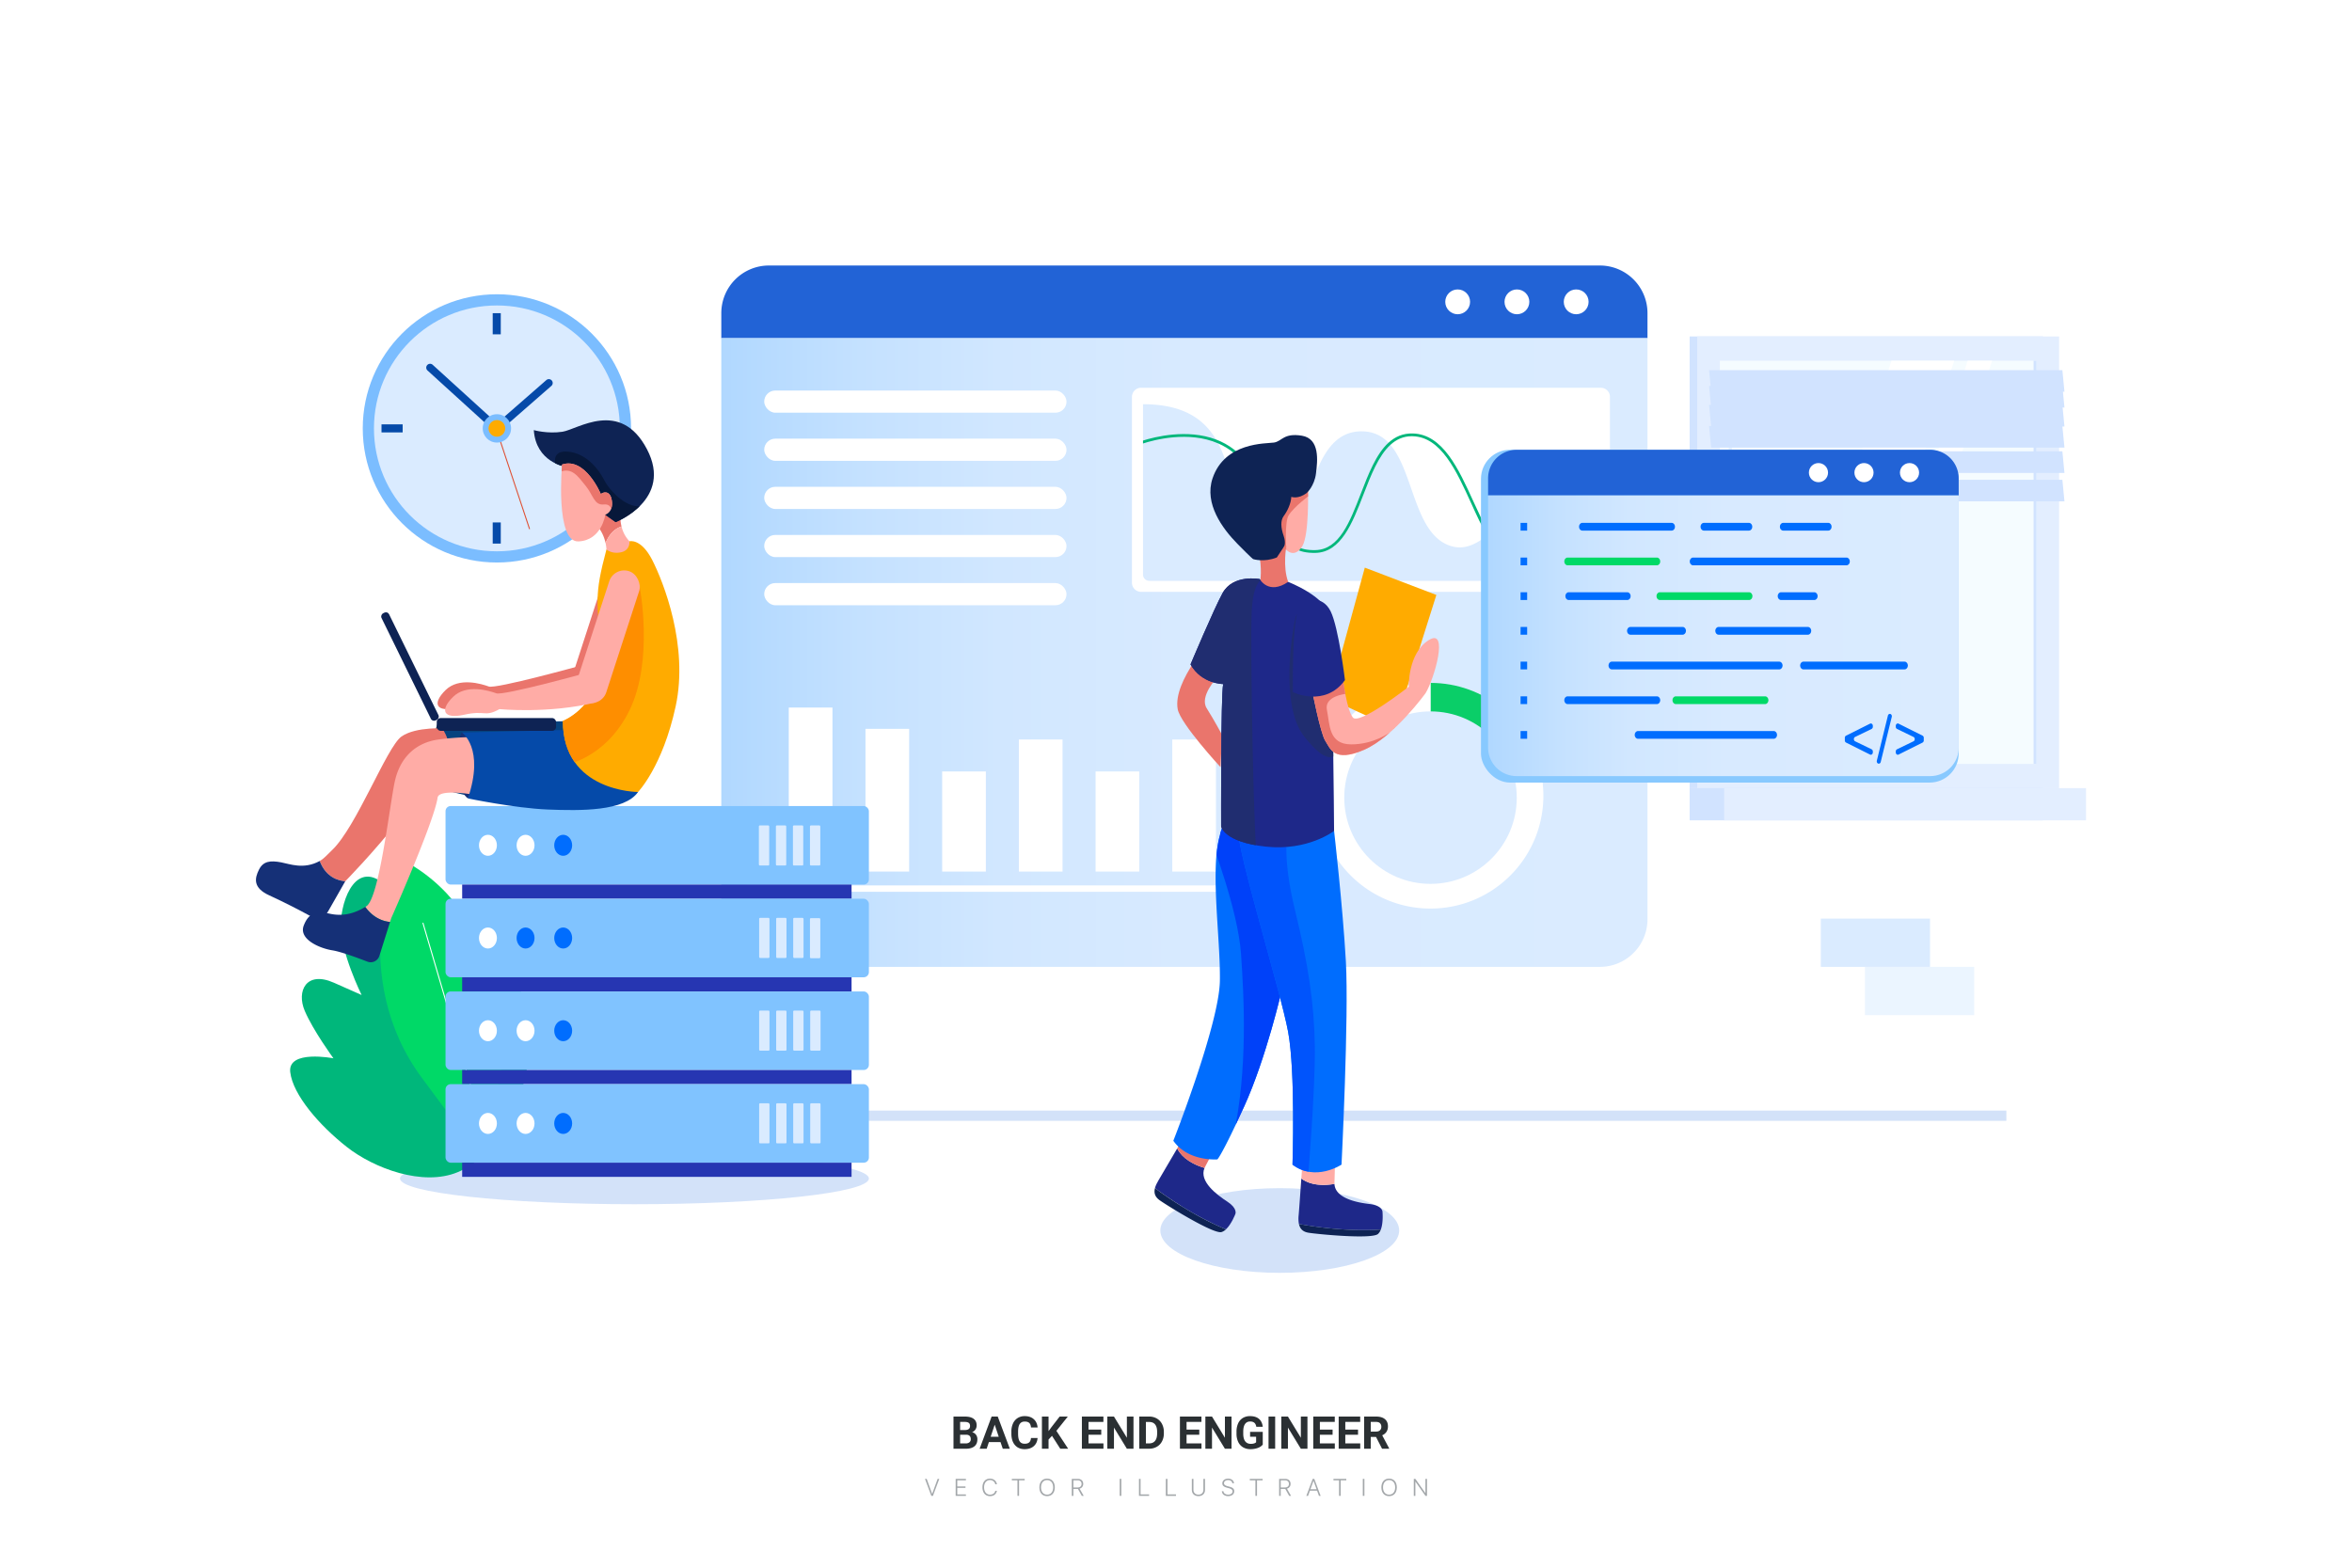 <svg xmlns="http://www.w3.org/2000/svg" xmlns:xlink="http://www.w3.org/1999/xlink" viewBox="0 0 4680 3120"><defs><style>.cls-1{fill:#0e2354;}.cls-2{fill:#ffab00;}.cls-3{fill:#ffaca6;}.cls-4{fill:#006dfe;}.cls-5{fill:#1e2889;}.cls-6{fill:#fff;}.cls-7{fill:#2b3033;}.cls-8{fill:#a3a7aa;}.cls-9{fill:#d3e2f9;}.cls-10{fill:#2263d6;}.cls-11{fill:url(#linear-gradient);}.cls-12{fill:#daebff;}.cls-13{fill:#00b77b;}.cls-14{fill:#0ace68;}.cls-15{fill:#00d967;}.cls-16,.cls-26{fill:none;stroke-linecap:round;stroke-linejoin:round;stroke-width:2px;}.cls-16{stroke:#fff;}.cls-17{fill:#d1e3ff;}.cls-18{fill:#e3eeff;}.cls-19{fill:#f5fcff;}.cls-20{fill:#e2eeff;}.cls-21{fill:#80c3ff;}.cls-22{fill:#2636b2;}.cls-23{fill:#ebf5ff;}.cls-24{fill:#7bbdff;}.cls-25{fill:#054aa9;}.cls-26{stroke:#de4d30;}.cls-27{fill:#ea756c;}.cls-28{clip-path:url(#clip-path);}.cls-29{fill:#07183a;}.cls-30{fill:#062f51;}.cls-31{fill:#153077;}.cls-32{fill:#06437f;}.cls-33{clip-path:url(#clip-path-2);}.cls-34{fill:#fe8e00;}.cls-35{clip-path:url(#clip-path-3);}.cls-36{clip-path:url(#clip-path-4);}.cls-37{clip-path:url(#clip-path-5);}.cls-38{fill:#0041f9;}.cls-39{clip-path:url(#clip-path-6);}.cls-40{fill:#0054fc;}.cls-41{clip-path:url(#clip-path-7);}.cls-42{fill:#202d70;}.cls-43{clip-path:url(#clip-path-8);}.cls-44{fill:#88c9ff;}.cls-45{fill:url(#linear-gradient-2);}</style><linearGradient id="linear-gradient" x1="1435.23" y1="1298.65" x2="3278.16" y2="1298.65" gradientUnits="userSpaceOnUse"><stop offset="0" stop-color="#b0d8ff"/><stop offset="0.02" stop-color="#b3d9ff"/><stop offset="0.15" stop-color="#c4e1ff"/><stop offset="0.3" stop-color="#d1e7ff"/><stop offset="0.51" stop-color="#d8eaff"/><stop offset="1" stop-color="#daebff"/></linearGradient><clipPath id="clip-path"><path class="cls-1" d="M1124.39,928.77s-58-9-62.23-72.76c0,0,27.1,7.78,57,3.26s115.25-66.07,168.11,34.63S1225,1039.09,1225,1039.09l-33.45-23.75Z"/></clipPath><clipPath id="clip-path-2"><path class="cls-2" d="M1246.83,1082.83l5.66-5.57s22.94-6.47,45.27,37.18,72.77,170.87,46.67,291.31-74.91,170.49-74.91,170.49-149.54,0-149.54-141.39c0,0,81.24-31.11,75.06-135.49s-13.63-111.16,11.68-205.95Z"/></clipPath><clipPath id="clip-path-3"><path class="cls-3" d="M1118.37,924.51s-14,155.06,32.61,153,53.45-53.19,53.45-53.19,16.56-4.77,13-28.1-20.07-15.56-21.82-12.8C1195.65,983.47,1164.78,909,1118.37,924.51Z"/></clipPath><clipPath id="clip-path-4"><path class="cls-3" d="M2602.68,976.71s2.47,86.45-11.12,109.91-34,15.44-42.6-10.5V991.53Z"/></clipPath><clipPath id="clip-path-5"><path class="cls-4" d="M2550.81,1786.19V1969s-30.87,135.84-75.33,233.39-53.1,105-53.1,105-58,4.94-87.68-37.05c0,0,91.39-232.16,92.62-318.6s-19.76-219.81,0-289a77.19,77.19,0,0,1,8.65-23.87l88.91,9.05Z"/></clipPath><clipPath id="clip-path-6"><path class="cls-4" d="M2638.08,1647.88l16.46,5.75s17.29,149.85,23.47,259.76-8.65,404.43-8.65,404.43-51.86,34.59-97.55,0c0,0,6.17-183.39-8.65-264.07s-102.91-364.74-98.79-400.12Z"/></clipPath><clipPath id="clip-path-7"><path class="cls-5" d="M2563.16,1158.05s74,28.34,81.38,66.62,10,429,10,429-51.86,40.36-135.84,31.3-88.91-40.34-88.91-40.34-.82-262.62,4.12-283.2c0,0-42.81,0-65-39.11,0,0,46.82-111.35,63.8-142,21.2-38.29,73.92-27.84,73.92-27.84S2524,1184.79,2563.16,1158.05Z"/></clipPath><clipPath id="clip-path-8"><path class="cls-3" d="M2673.05,1356.48s6.57,54.9,18.75,71.36,111.3-61.13,111.3-61.13-1.94-66.25,39.46-92.55,11.2,77.45-5.85,105.21c0,0-62.83,87.19-122.75,113s-67.07-2.92-76.89-18-26.86-103.27-26.86-103.27Z"/></clipPath><linearGradient id="linear-gradient-2" x1="2960.95" y1="1265.34" x2="3897.36" y2="1265.34" xlink:href="#linear-gradient"/></defs><title>09</title><g id="Layer_2" data-name="Layer 2"><g id="Layer_1-2" data-name="Layer 1"><rect class="cls-6" width="4680" height="3120"/><path class="cls-7" d="M1897.25,2883.23v-64h22.41q11.65,0,17.67,4.46t6,13.07a14.43,14.43,0,0,1-2.42,8.28,14,14,0,0,1-6.72,5.26,13.51,13.51,0,0,1,7.76,5,14.68,14.68,0,0,1,2.83,9.14q0,9.23-5.89,14t-16.78,4.83Zm13.19-37.18h9.75c6.65-.11,10-2.77,10-8,0-2.9-.85-5-2.53-6.26s-4.34-1.92-8-1.92h-9.22Zm0,9.32v17.27h11.29a10.89,10.89,0,0,0,7.27-2.22,7.62,7.62,0,0,0,2.62-6.13q0-8.79-9.1-8.92Z"/><path class="cls-7" d="M1990.81,2870.05H1967.7l-4.4,13.18h-14l23.82-64h12.22l24,64h-14Zm-19.55-10.68h16l-8-23.95Z"/><path class="cls-7" d="M2064.55,2861.92q-.75,10.32-7.62,16.26t-18.13,5.93q-12.3,0-19.36-8.28t-7-22.75v-3.91a38.34,38.34,0,0,1,3.25-16.26,24.42,24.42,0,0,1,9.29-10.78,26,26,0,0,1,14-3.76q11.08,0,17.85,5.93t7.82,16.66h-13.18q-.49-6.21-3.45-9t-9-2.79q-6.59,0-9.86,4.72t-3.36,14.66v4.83q0,10.38,3.14,15.16t9.91,4.79q6.1,0,9.12-2.79t3.45-8.63Z"/><path class="cls-7" d="M2093.25,2857.57l-6.86,7.38v18.28h-13.18v-64h13.18v29l5.8-7.95,16.31-21.05h16.21L2102,2847.68l23.38,35.55h-15.69Z"/><path class="cls-7" d="M2191.25,2855.41h-25.32v17.23h29.71v10.59h-42.89v-64h42.8v10.67h-29.62v15.25h25.32Z"/><path class="cls-7" d="M2255.41,2883.23h-13.19l-25.66-42.1v42.1h-13.18v-64h13.18l25.71,42.18v-42.18h13.14Z"/><path class="cls-7" d="M2266.92,2883.23v-64h19.69a29.84,29.84,0,0,1,15.09,3.8,26.5,26.5,0,0,1,10.4,10.81,33.33,33.33,0,0,1,3.73,15.93v2.94a33.41,33.41,0,0,1-3.67,15.87,26.25,26.25,0,0,1-10.35,10.76,30.12,30.12,0,0,1-15.07,3.87Zm13.18-53.31v42.72h6.37q7.74,0,11.83-5t4.17-14.46v-3.39q0-9.75-4-14.78t-11.82-5Z"/><path class="cls-7" d="M2386.32,2855.41H2361v17.23h29.7v10.59h-42.89v-64h42.81v10.67H2361v15.25h25.31Z"/><path class="cls-7" d="M2450.48,2883.23H2437.3l-25.67-42.1v42.1h-13.18v-64h13.18l25.71,42.18v-42.18h13.14Z"/><path class="cls-7" d="M2512.62,2875.14a22.88,22.88,0,0,1-10.07,6.62,42,42,0,0,1-14.41,2.35,28.54,28.54,0,0,1-14.57-3.63,24.16,24.16,0,0,1-9.67-10.52,37.06,37.06,0,0,1-3.49-16.22v-4.35a39.44,39.44,0,0,1,3.23-16.59,23.9,23.9,0,0,1,9.32-10.72,26.86,26.86,0,0,1,14.26-3.71q11.37,0,17.8,5.42t7.6,15.8h-12.83q-.89-5.49-3.89-8t-8.29-2.55q-6.72,0-10.24,5.06t-3.56,15v4.09q0,10.07,3.83,15.21t11.2,5.14q7.42,0,10.59-3.17v-11h-12v-9.71h25.18Z"/><path class="cls-7" d="M2537.31,2883.23h-13.18v-64h13.18Z"/><path class="cls-7" d="M2601.56,2883.23h-13.18l-25.67-42.1v42.1h-13.18v-64h13.18l25.71,42.18v-42.18h13.14Z"/><path class="cls-7" d="M2651.57,2855.41h-25.31v17.23H2656v10.59h-42.89v-64h42.8v10.67h-29.62v15.25h25.31Z"/><path class="cls-7" d="M2702.2,2855.41h-25.32v17.23h29.71v10.59H2663.7v-64h42.8v10.67h-29.62v15.25h25.32Z"/><path class="cls-7" d="M2738,2859.81h-10.5v23.42h-13.18v-64h23.77q11.34,0,17.49,5.05t6.15,14.28a19.66,19.66,0,0,1-2.83,10.92,19.3,19.3,0,0,1-8.59,7l13.84,26.15v.61H2750Zm-10.5-10.68h10.63c3.32,0,5.88-.84,7.7-2.53a9,9,0,0,0,2.72-7,9.68,9.68,0,0,0-2.57-7.12q-2.56-2.59-7.89-2.6h-10.59Z"/><path class="cls-8" d="M1853.19,2977.06l-12.66-33.82h3.4l10.78,29.83h.14l10.81-29.83H1869l-12.66,33.82Z"/><path class="cls-8" d="M1922,2977.06h-20.42v-33.82H1922v2.91h-17.23v12.16h16.36v2.86h-16.36v13H1922Z"/><path class="cls-8" d="M1954.85,2960.07c0-10.6,5.88-17.37,15.07-17.37,7.15,0,12.8,4.66,13.71,11.27h-3.21a10.4,10.4,0,0,0-10.5-8.29c-7.17,0-11.79,5.6-11.79,14.39s4.62,14.55,11.81,14.55c5.39,0,9.47-2.88,10.48-7.57h3.21c-1.19,6.59-6.37,10.55-13.71,10.55C1960.71,2977.6,1954.85,2970.78,1954.85,2960.07Z"/><path class="cls-8" d="M2024.52,2977.06v-30.91h-11.15v-2.91h25.55v2.91h-11.18v30.91Z"/><path class="cls-8" d="M2098.86,2960.16c0,10.71-5.93,17.44-15.37,17.44s-15.35-6.73-15.35-17.44,5.93-17.46,15.35-17.46S2098.86,2949.45,2098.86,2960.16Zm-27.44,0c0,8.86,4.66,14.46,12.07,14.46s12.09-5.6,12.09-14.46-4.69-14.48-12.09-14.48S2071.42,2951.28,2071.42,2960.16Z"/><path class="cls-8" d="M2135.82,2977.06h-3.19v-33.82h11.93c6.61,0,10.83,3.87,10.83,9.89a9.37,9.37,0,0,1-7.24,9.56l8.2,14.37h-3.75l-7.78-13.85h-9Zm0-16.69h8.48c4.93,0,7.78-2.62,7.78-7.15s-3-7.12-7.89-7.12h-8.37Z"/><path class="cls-8" d="M2228,2977.06v-33.82h3.19v33.82Z"/><path class="cls-8" d="M2286.46,2977.06h-20.13v-33.82h3.19v30.91h16.94Z"/><path class="cls-8" d="M2339.92,2977.06h-20.13v-33.82H2323v30.91h17Z"/><path class="cls-8" d="M2374.72,2965.06c0,5.67,3.7,9.56,9.89,9.56s9.89-3.89,9.89-9.56v-21.82h3.21v22c0,7.29-5,12.35-13.1,12.35s-13.08-5.06-13.08-12.35v-22h3.19Z"/><path class="cls-8" d="M2434.38,2967.87c.36,4.06,4.18,6.82,9.47,6.82,5.07,0,8.7-2.76,8.7-6.56,0-3.16-2.18-5-7.2-6.31l-4.19-1.07c-6.26-1.6-9-4.25-9-8.7,0-5.46,4.92-9.35,11.58-9.35s11.41,3.89,11.6,9.26h-3.21c-.3-3.82-3.68-6.35-8.48-6.35s-8.16,2.6-8.16,6.32c0,2.91,2.11,4.62,7.08,5.89l3.65.93c6.8,1.72,9.66,4.32,9.66,9,0,5.93-4.78,9.82-12.26,9.82-7.08,0-12-3.92-12.4-9.73Z"/><path class="cls-8" d="M2498,2977.06v-30.91h-11.16v-2.91h25.55v2.91H2501.2v30.91Z"/><path class="cls-8" d="M2548.4,2977.06h-3.19v-33.82h11.93c6.61,0,10.83,3.87,10.83,9.89a9.37,9.37,0,0,1-7.24,9.56l8.2,14.37h-3.75l-7.78-13.85h-9Zm0-16.69h8.48c4.93,0,7.79-2.62,7.79-7.15s-3-7.12-7.9-7.12h-8.37Z"/><path class="cls-8" d="M2620.7,2966.7h-14.2l-3.75,10.36h-3.4l12.65-33.82h3.19l12.63,33.82h-3.37Zm-13.24-2.77h12.28l-6.07-16.73h-.14Z"/><path class="cls-8" d="M2664.48,2977.06v-30.91h-11.16v-2.91h25.55v2.91h-11.18v30.91Z"/><path class="cls-8" d="M2711.7,2977.06v-33.82h3.18v33.82Z"/><path class="cls-8" d="M2779.38,2960.16c0,10.71-5.93,17.44-15.37,17.44s-15.36-6.73-15.36-17.44,5.93-17.46,15.36-17.46S2779.38,2949.45,2779.38,2960.16Zm-27.44,0c0,8.86,4.66,14.46,12.07,14.46s12.09-5.6,12.09-14.46-4.69-14.48-12.09-14.48S2751.94,2951.28,2751.94,2960.16Z"/><path class="cls-8" d="M2813.15,2977.06v-33.82h3.16l19.83,28.24h.17v-28.24h3.16v33.82h-3.09l-19.9-28.27h-.17v28.27Z"/><ellipse class="cls-9" cx="2546.45" cy="2448.93" rx="237.63" ry="84.27"/><ellipse class="cls-9" cx="1262.44" cy="2345.46" rx="466.47" ry="51.17"/><rect class="cls-9" x="732.21" y="2210.24" width="3260.03" height="20.43"/><path class="cls-10" d="M3278.16,623.16a94.75,94.75,0,0,0-94.76-94.75H1530a94.75,94.75,0,0,0-94.75,94.75V673H3278.16Z"/><path class="cls-11" d="M1435.23,673V1829.51a94.76,94.76,0,0,0,94.75,94.76H3183.4a94.76,94.76,0,0,0,94.76-94.76V673Z"/><rect class="cls-6" x="1569.51" y="1408.16" width="86.91" height="326.42"/><rect class="cls-6" x="1722.12" y="1450.55" width="86.91" height="284.03"/><rect class="cls-6" x="1874.74" y="1535.34" width="86.91" height="199.25"/><rect class="cls-6" x="2027.35" y="1471.75" width="86.91" height="262.84"/><rect class="cls-6" x="2179.97" y="1535.34" width="86.91" height="199.25"/><rect class="cls-6" x="2332.58" y="1471.75" width="86.91" height="262.84"/><rect class="cls-6" x="1537.71" y="1762.14" width="915.68" height="12.72"/><path class="cls-6" d="M2270.51,771.72h914.8a18.16,18.16,0,0,1,18.16,18.16V1159.7a18.17,18.17,0,0,1-18.17,18.17H2270.51a18.17,18.17,0,0,1-18.17-18.17V789.88A18.16,18.16,0,0,1,2270.51,771.72Z"/><path class="cls-12" d="M3178,989.17v154.37a12.49,12.49,0,0,1-12.51,12.46H2286.87a12.48,12.48,0,0,1-12.5-12.46V804.46c81.14,0,121.55,30.34,145.23,70.19,1.55,2.55,3,5.14,4.32,7.81,40.08,75.83,28,179.77,116.13,179.77a36.07,36.07,0,0,0,9.3-1.16,25.67,25.67,0,0,0,5.42-1.77c59.28-25,50-202.14,155.48-200.87,22.53.28,39.36,8.91,52.64,22.7,1.27,1.38,2.55,2.76,3.76,4.26,47.22,55.41,47.88,178.89,120.38,201.3,26.14,8.09,49.22-2.87,72-21,1.44-1.17,2.93-2.32,4.37-3.6,48.21-40,96.15-108.43,170.54-91.66,2.15.5,4.32,1,6.53,1.67A154.68,154.68,0,0,1,3178,989.17Z"/><path class="cls-13" d="M3178,958c-15.78.23-27.85,5.54-37.53,14.13-17.93,15.87-27.56,43-37,69.51-14.11,39.69-28.66,80.65-71.23,80.65-2.27,0-4.65-.12-7.08-.34-27.74-2.71-48.16-25.29-66.15-56.23-11.18-19.15-21.42-41.57-31.83-64.53-29.44-64.6-59.94-131.41-116.07-133-.66,0-1.27-.05-1.88-.05-17,0-30.89,6.47-42.62,17.21-23.74,21.64-38.86,60.66-53.63,98.85-21.87,56.52-44.45,115-95.43,116.13-36.64.78-53.3-13.07-68.24-39.3-5.76-10.19-11.29-22.25-17.61-36-11.51-25.24-25.9-56.63-49.7-93.16-16-24.46-36.31-40-58.12-49.42-58.78-25.63-128-6.87-149.55.17v-5.82c23.13-7.31,87.78-23.86,145.23-2.16,25.08,9.47,48.77,26.23,67,54.24,24.08,36.81,38.53,68.42,50.16,93.82,6.53,14.28,12.11,26.52,18,36.59,14.06,24.3,29.51,36.31,62.71,35.53,47.27-1.1,68.19-55.24,90.39-112.57,15.05-38.92,30.39-78.66,55-101.13,13.06-11.9,28.72-19,48.38-18.44,59.67,1.61,90.82,70,121,136.22,10.29,22.47,20.26,44.44,31.16,63.21,17.27,30,36.65,51.75,62.32,54.3,43.84,4.32,57.79-35,72.58-76.66,9.18-26,18.58-52.41,35.64-69.3,10.84-10.84,24.85-17.71,43.95-18Z"/><rect class="cls-6" x="1520.61" y="777.24" width="601.53" height="44.13" rx="22.07"/><rect class="cls-6" x="1520.61" y="873.03" width="601.53" height="44.13" rx="22.07"/><rect class="cls-6" x="1520.61" y="968.83" width="601.53" height="44.13" rx="22.07"/><rect class="cls-6" x="1520.61" y="1064.62" width="601.53" height="44.13" rx="22.07"/><rect class="cls-6" x="1520.61" y="1160.42" width="601.53" height="44.13" rx="22.07"/><path class="cls-14" d="M3065.4,1534c-22.6-100.11-112-174.91-219-174.91v224.55Z"/><path class="cls-6" d="M2846.43,1583.67V1359.12c-124,0-224.55,100.54-224.55,224.55s100.53,224.54,224.55,224.54S3071,1707.68,3071,1583.67a225.51,225.51,0,0,0-5.57-49.64Z"/><circle class="cls-12" cx="2846.43" cy="1587.44" r="171.63"/><circle class="cls-6" cx="2900.46" cy="600.72" r="24.7"/><circle class="cls-6" cx="3018.37" cy="600.72" r="24.7"/><circle class="cls-6" cx="3136.28" cy="600.72" r="24.7"/><path class="cls-13" d="M1018.81,2226.6s-38.91,77.47-108.13,106.26S744.4,2325.38,690,2282.61,582.76,2179,577.5,2133.7s86-27.46,86-27.46-40.34-55.09-57.12-94.45,2.88-80.41,58-56l55.15,24.45s-42.29-85.65-41.53-139.14,32.29-133.71,91.72-77.05,65.52,175.45,65.52,175.45,13.23-50.63,32.05-87.67,57.91-32.23,75.94,19.38,24.94,125.52,24.94,125.52,17.23-57,45.36-48,44.53,75.88,39.81,141.46S1018.81,2226.6,1018.81,2226.6Z"/><path class="cls-15" d="M1006.49,2087.91s-2.06-282.14-218.2-382.64c0,0-98.92,237,51.28,440.14s119.45,156,119.45,156Z"/><line class="cls-16" x1="841.65" y1="1837.26" x2="964.62" y2="2256.27"/><rect class="cls-17" x="3362.04" y="669.63" width="702.99" height="898.94"/><rect class="cls-18" x="3377.07" y="669.63" width="720.13" height="898.94"/><rect class="cls-17" x="3362.04" y="1568.57" width="702.99" height="64.05"/><rect class="cls-18" x="3430.65" y="1568.57" width="720.13" height="64.05"/><rect class="cls-19" x="3335.92" y="804.07" width="802.43" height="630.07" transform="translate(4856.23 -2618.02) rotate(90)"/><polygon class="cls-6" points="3499.45 1520.32 3763.73 717.89 3888.48 717.89 3624.2 1520.32 3499.45 1520.32"/><path class="cls-20" d="M3442.94,1248.07a3.33,3.33,0,0,1-3.21-3.44V749.29a3.22,3.22,0,1,1,6.43,0v495.34A3.33,3.33,0,0,1,3442.94,1248.07Z"/><polygon class="cls-6" points="3651 1520.32 3915.28 717.89 3963.92 717.89 3699.64 1520.32 3651 1520.32"/><rect class="cls-17" x="3648.09" y="1116.25" width="802.43" height="5.72" transform="translate(5168.41 -2930.2) rotate(90)"/><polygon class="cls-17" points="4107.84 779.63 3404.85 779.63 3400.7 736.65 4103.7 736.65 4107.84 779.63"/><polygon class="cls-17" points="4107.84 811.09 3404.85 811.09 3400.7 768.11 4103.7 768.11 4107.84 811.09"/><polygon class="cls-17" points="4107.84 848.84 3404.85 848.84 3400.7 805.86 4103.7 805.86 4107.84 848.84"/><polygon class="cls-17" points="4107.84 890.85 3404.85 890.85 3400.7 847.87 4103.7 847.87 4107.84 890.85"/><polygon class="cls-17" points="4107.84 941.19 3404.85 941.19 3400.7 898.21 4103.7 898.21 4107.84 941.19"/><polygon class="cls-17" points="4107.84 997.82 3404.85 997.82 3400.7 954.84 4103.7 954.84 4107.84 997.82"/><rect class="cls-21" x="886.51" y="1604.14" width="842.4" height="156.33" rx="10.31"/><ellipse class="cls-6" cx="970.89" cy="1682.3" rx="17.84" ry="20.91"/><ellipse class="cls-6" cx="1045.76" cy="1682.3" rx="17.84" ry="20.91"/><ellipse class="cls-4" cx="1120.62" cy="1682.3" rx="17.84" ry="20.91"/><rect class="cls-12" x="1510.03" y="1642.78" width="20.56" height="79.76" rx="1.85"/><rect class="cls-12" x="1543.9" y="1642.78" width="20.56" height="79.76" rx="1.85"/><rect class="cls-12" x="1577.77" y="1642.78" width="20.56" height="79.76" rx="1.85"/><rect class="cls-12" x="1611.65" y="1642.78" width="20.56" height="79.76" rx="1.85"/><rect class="cls-22" x="919.63" y="1760.47" width="774.81" height="28.18"/><rect class="cls-21" x="886.51" y="1788.65" width="842.4" height="156.33" rx="10.31"/><ellipse class="cls-6" cx="970.89" cy="1866.82" rx="17.84" ry="20.91"/><ellipse class="cls-4" cx="1045.76" cy="1866.82" rx="17.84" ry="20.91"/><ellipse class="cls-4" cx="1120.62" cy="1866.82" rx="17.84" ry="20.91"/><rect class="cls-12" x="1510.56" y="1826.76" width="20.56" height="79.76" rx="1.85"/><rect class="cls-12" x="1544.43" y="1826.76" width="20.56" height="79.76" rx="1.85"/><rect class="cls-12" x="1578.3" y="1826.76" width="20.56" height="79.76" rx="1.85"/><rect class="cls-12" x="1611.65" y="1827.29" width="20.56" height="79.76" rx="1.85"/><rect class="cls-22" x="919.63" y="1944.98" width="774.81" height="28.18"/><rect class="cls-21" x="886.51" y="1973.16" width="842.4" height="156.33" rx="10.31"/><ellipse class="cls-6" cx="970.89" cy="2051.33" rx="17.84" ry="20.91"/><ellipse class="cls-6" cx="1045.76" cy="2051.33" rx="17.84" ry="20.91"/><ellipse class="cls-4" cx="1120.62" cy="2051.33" rx="17.84" ry="20.91"/><rect class="cls-12" x="1510.56" y="2011.27" width="20.56" height="79.76" rx="1.85"/><rect class="cls-12" x="1544.43" y="2011.27" width="20.56" height="79.76" rx="1.85"/><rect class="cls-12" x="1578.3" y="2011.27" width="20.56" height="79.76" rx="1.85"/><rect class="cls-12" x="1612.17" y="2011.27" width="20.56" height="79.76" rx="1.85"/><rect class="cls-22" x="919.63" y="2129.49" width="774.81" height="28.18"/><rect class="cls-21" x="886.51" y="2157.67" width="842.4" height="156.33" rx="10.31"/><ellipse class="cls-6" cx="970.89" cy="2235.84" rx="17.84" ry="20.91"/><ellipse class="cls-6" cx="1045.76" cy="2235.84" rx="17.84" ry="20.91"/><ellipse class="cls-4" cx="1120.62" cy="2235.84" rx="17.84" ry="20.91"/><rect class="cls-12" x="1510.56" y="2195.78" width="20.56" height="79.76" rx="1.85"/><rect class="cls-12" x="1544.43" y="2195.78" width="20.56" height="79.76" rx="1.85"/><rect class="cls-12" x="1578.3" y="2195.78" width="20.56" height="79.76" rx="1.85"/><rect class="cls-12" x="1612.17" y="2195.78" width="20.56" height="79.76" rx="1.85"/><rect class="cls-22" x="919.63" y="2314" width="774.81" height="28.18"/><rect class="cls-12" x="3623.02" y="1828.19" width="217.3" height="96.08"/><rect class="cls-23" x="3710.89" y="1924.27" width="217.3" height="96.08"/><circle class="cls-24" cx="988.73" cy="852.57" r="266.93"/><circle class="cls-12" cx="988.73" cy="852.57" r="244.64"/><path class="cls-25" d="M988.73,860.22a7.63,7.63,0,0,1-5.15-2L850.83,737.5a7.66,7.66,0,1,1,10.3-11.33l127.7,116.14,98.23-85.85A7.66,7.66,0,1,1,1097.14,768L993.77,858.33A7.64,7.64,0,0,1,988.73,860.22Z"/><rect class="cls-25" x="980.39" y="1039.76" width="16.03" height="42.08"/><rect class="cls-25" x="980.39" y="623.29" width="16.03" height="42.08"/><rect class="cls-25" x="772.15" y="831.53" width="16.03" height="42.08" transform="translate(1632.73 72.4) rotate(90)"/><rect class="cls-25" x="1188.62" y="831.53" width="16.03" height="42.08" transform="translate(2049.2 -344.07) rotate(90)"/><line class="cls-26" x1="988.73" y1="857.41" x2="1053.53" y2="1052.29"/><circle class="cls-24" cx="988.73" cy="852.57" r="28.22"/><circle class="cls-2" cx="988.73" cy="852.57" r="16.62"/><rect class="cls-27" x="1170.9" y="1114.49" width="62.63" height="274.35" rx="31.31" transform="translate(445.26 -310.06) rotate(17.99)"/><path class="cls-27" d="M1155.69,1324.66s-168.83,46.76-183,41.64-59.47-19.29-86.3,7.3-19.1,44.61,22.75,35.24,40.18,5.45,69.76-11.06c0,0,106.13,7.57,199.89-15.48Z"/><path class="cls-27" d="M1199.86,1014.47l34.72,11a73.74,73.74,0,0,0,2.15,22.35c-9,2.61-22.53,10.35-31.77,32.87-2.21-10-7.23-24.21-18.59-36.2Z"/><path class="cls-1" d="M1124.39,928.77s-58-9-62.23-72.76c0,0,27.1,7.78,57,3.26s115.25-66.07,168.11,34.63S1225,1039.09,1225,1039.09l-33.45-23.75Z"/><g class="cls-28"><path class="cls-29" d="M1106.43,928.4s-12.55-32.62,23.33-29.61,60.72,33.62,72.52,56.7,47.42,59.22,77.27,50.94l-30.1,36.38-92.59,4.79-40.33-87.11Z"/></g><path class="cls-30" d="M887.76,1444.64l-17-4.19s-10.7,23.55-9,61.85,21.08,69.25,21.08,69.25,24.25-31.61,24.75-52.35S887.76,1444.64,887.76,1444.64Z"/><path class="cls-27" d="M636.1,1713.61c8.23-4.46,15.61-13.14,24.55-21.62,48.68-46.17,109.06-205.58,138.17-226.15s89.82-16.06,89.82-16.06L913.73,1502s-64.84,60.25-115.92,125.45C744.29,1695.76,686.92,1754,686.92,1754,673.62,1752.4,649.32,1747.3,636.1,1713.61Z"/><path class="cls-31" d="M515.29,1730.79c8.53-17.06,22.59-18.56,44.16-14.55,17.17,3.2,44.63,14.7,76.65-2.63,13.22,33.69,37.52,38.79,50.82,40.41h0l-33.63,59.07c-6,11.86-21.09,18.06-32.72,11.64-26.43-14.6-62.33-32.58-84.7-42.75C502.75,1766.93,506.76,1747.86,515.29,1730.79Z"/><path class="cls-32" d="M1154.77,1463.23,1120,1435.46l-249.24,5s46.17,30.74,12,131.1c0,0,91.76,26.16,157.28,28.84s196.69-3,223.43-41.48Z"/><path class="cls-31" d="M928,1460.94l-9.12-3.1s-11.95,18.79-11.7,51.4,8.61,68.59,23.75,79.71l32.45-56.87-17.81-57.46Z"/><path class="cls-3" d="M726.83,1804.93c.69-.42,1.38-.81,2.07-1.25,25.42-16.06,45.5-194,56.2-246.22s44.16-79.62,87-85.65a536.47,536.47,0,0,1,82.3-4.68v116.42s-81-16.06-83.64,4c-7.36,48.84-92.18,239.53-92.18,239.53l-2.45,7.79C762.39,1833.57,743.06,1827.3,726.83,1804.93Z"/><path class="cls-31" d="M604.45,1841.82c10.7-27.44,27.43-28.77,51.52-23.42,23.43,5.21,46.23,1.51,70.86-13.47,16.23,22.37,35.56,28.64,49.28,30l-21.24,67.48A18.12,18.12,0,0,1,731,1913.83c-20.4-7.9-53-19.86-69.72-22.5C635.9,1887.31,593.74,1869.25,604.45,1841.82Z"/><path class="cls-25" d="M1160.79,1480.56,1126,1452.79l-207.09,5S965.09,1488.59,931,1589c0,0,93,19.4,158.57,22.08s153.25,3.65,180-34.79Z"/><path class="cls-2" d="M1246.83,1082.83l5.66-5.57s22.94-6.47,45.27,37.18,72.77,170.87,46.67,291.31-74.91,170.49-74.91,170.49-149.54,0-149.54-141.39c0,0,81.24-31.11,75.06-135.49s-13.63-111.16,11.68-205.95Z"/><g class="cls-33"><path class="cls-34" d="M1156.11,1262.1l52.21-7.55,64.57-86.41s28.26,146.48-20.34,245.51S1120,1523.4,1120,1523.4l-25.76-117Z"/></g><rect class="cls-3" x="1178.13" y="1130.03" width="62.63" height="274.35" rx="31.31" transform="translate(450.41 -311.54) rotate(17.99)"/><path class="cls-3" d="M1170.6,1338.19s-168.83,46.76-183,41.64-59.47-19.28-86.3,7.31-19.1,44.61,22.76,35.23,40.17,5.46,69.75-11.06c0,0,98.17,9.63,191.94-13.42Z"/><rect class="cls-1" x="869.05" y="1429.07" width="237.39" height="25.43" rx="7.72" transform="translate(1975.49 2883.57) rotate(-180)"/><rect class="cls-1" x="697.04" y="1318.12" width="237.39" height="16.72" rx="6.83" transform="translate(1648.59 10.68) rotate(63.92)"/><path class="cls-3" d="M1236.73,1047.87a64.47,64.47,0,0,0,15.76,29.39s2,17.91-16.81,21.89-29-5.74-29-5.74a70.38,70.38,0,0,0-1.76-12.67C1214.2,1058.22,1227.78,1050.48,1236.73,1047.87Z"/><path class="cls-3" d="M1118.37,924.51s-14,155.06,32.61,153,53.45-53.19,53.45-53.19,16.56-4.77,13-28.1-20.07-15.56-21.82-12.8C1195.65,983.47,1164.78,909,1118.37,924.51Z"/><g class="cls-35"><path class="cls-27" d="M1216.33,1023.91s4.35-21.91-14.89-19.91-20.91-18.56-36.13-37.13-26.93-37.47-51.52-27.6l-.5-23.25,57.37,4.51,50,59.05.5,36.3Z"/></g><path class="cls-5" d="M2458.2,2415.86s-7.64,20.37-18.82,30.78c-62.56-25.73-119.84-66.08-141.26-82,1.23-4.84,3.74-10.11,7.22-15.84,6.49-10.71,24.67-41.84,37.1-63.23,5.17,10.56,18.81,28.16,54.35,38.86-11.55,26.85,25,53.78,45.3,67C2462.88,2405,2458.2,2415.86,2458.2,2415.86Z"/><path class="cls-27" d="M2413.16,2293.48s-1,1.39-15.4,28.91c-.35.68-.69,1.37-1,2.06-35.54-10.7-49.18-28.3-54.35-38.86,7.19-12.38,12.48-21.47,12.48-21.47Z"/><path class="cls-1" d="M2439.38,2446.64a22.68,22.68,0,0,1-8.79,5.4c-15.77,4.63-109.24-53.37-123.21-63.41-9.24-6.62-11.65-14.5-9.26-24C2319.54,2380.56,2376.82,2420.91,2439.38,2446.64Z"/><path class="cls-5" d="M2750.84,2411.1s2.15,21.65-3.27,35.94c-67.49,4.59-136.71-6.28-163-11.06a60.33,60.33,0,0,1-.53-17.4c1.09-12.48,3.62-48.44,5.32-73.12,9.3,7.19,29.32,16.94,65.93,10.82,1.51,29.18,46.22,37.17,70.26,40C2750.23,2399.29,2750.84,2411.1,2750.84,2411.1Z"/><path class="cls-3" d="M2656.32,2321.26s-.28,1.69-1,32.74c0,.77,0,1.53.05,2.28-36.61,6.12-56.63-3.63-65.93-10.82,1-14.28,1.69-24.78,1.69-24.78Z"/><path class="cls-1" d="M2747.57,2447a22.7,22.7,0,0,1-5.5,8.73c-12.09,11.12-121.58.43-138.54-2.39-11.22-1.85-16.87-7.85-18.91-17.4C2610.86,2440.76,2680.08,2451.63,2747.57,2447Z"/><polygon class="cls-2" points="2858.1 1184.03 2715.67 1129.69 2644.43 1389.94 2774.12 1449.94 2858.1 1184.03"/><path class="cls-3" d="M2602.68,976.71s2.47,86.45-11.12,109.91-34,15.44-42.6-10.5V991.53Z"/><g class="cls-36"><path class="cls-27" d="M2606.49,985.11s-31.22,22.7-42.43,40.56c-8.38,13.34-4.62,69.57-4.62,69.57l-20.7-9.69s-.66-38.87,0-58.82,14.44-47.52,14.44-47.52,19-20.74,28.89-23.83,17.06,0,17.06,0Z"/></g><path class="cls-27" d="M2559.69,1086s-7.74,41.63,3.47,72c0,0-9.07,16.55-28,17.61s-28.55-13.87-28.55-13.87,5.07-19.75,0-52Z"/><path class="cls-27" d="M2421.22,1349s-35,37-20.17,60.51,30.46,52.69,30.46,52.69l-2.88,64.62s-79.85-86.44-85.2-115.26,13.17-64.62,30.87-91.79Z"/><path class="cls-4" d="M2550.81,1786.19V1969s-30.87,135.84-75.33,233.39-53.1,105-53.1,105-58,4.94-87.68-37.05c0,0,91.39-232.16,92.62-318.6s-19.76-219.81,0-289a77.19,77.19,0,0,1,8.65-23.87l88.91,9.05Z"/><g class="cls-37"><path class="cls-38" d="M2409.05,1669.78s54.08,139.6,60.26,228S2483,2127.5,2454.54,2260l117.33-269.47v-232.7l-47-110-102.5-19.31Z"/></g><path class="cls-4" d="M2638.08,1647.88l16.46,5.75s17.29,149.85,23.47,259.76-8.65,404.43-8.65,404.43-51.86,34.59-97.55,0c0,0,6.17-183.39-8.65-264.07s-102.91-364.74-98.79-400.12Z"/><g class="cls-39"><path class="cls-40" d="M2561.93,1657.4s-11.12,47.79,14.81,153.74,38.29,184.65,39.52,271.63-14.82,277.78-14.82,277.78l-39.51-6.45-130.45-671,53.88-97.38Z"/></g><path class="cls-5" d="M2563.16,1158.05s74,28.34,81.38,66.62,10,429,10,429-51.86,40.36-135.84,31.3-88.91-40.34-88.91-40.34-.82-262.62,4.12-283.2c0,0-42.81,0-65-39.11,0,0,46.82-111.35,63.8-142,21.2-38.29,73.92-27.84,73.92-27.84S2524,1184.79,2563.16,1158.05Z"/><g class="cls-41"><path class="cls-42" d="M2602.94,1222.37s-21.12-11.94-25.64,8.23-32.24,172.9,18.28,235.87,65.28,42.4,78.24,7S2637.64,1242.54,2602.94,1222.37Z"/><path class="cls-42" d="M2517.88,1151.13s-23.87-4.48-27.17,65,4.12,487.13,11.53,498.13-89.07-40.88-89.07-40.88-147.21-380.35-139.8-391.05,228.87-155.6,228.87-155.6Z"/></g><path class="cls-3" d="M2673.05,1356.48s6.57,54.9,18.75,71.36,111.3-61.13,111.3-61.13-1.94-66.25,39.46-92.55,11.2,77.45-5.85,105.21c0,0-62.83,87.19-122.75,113s-67.07-2.92-76.89-18-26.86-103.27-26.86-103.27Z"/><g class="cls-43"><path class="cls-27" d="M2679.51,1380.7s-45.14,3.83-39.23,32.12,2.62,68.52,48.25,68.64,77.62-24.22,77.62-24.22L2725,1508.61h-62l-41.71-18.92s-27.22-66.82-27.22-71,8.85-55.37,8.85-55.37l67.56-15.07,10.68,22.94Z"/></g><path class="cls-5" d="M2676.19,1353.51s-12.49-104.07-28.38-136.7-54-30-65.55,0-9.68,160.61-9.68,160.61S2636,1408.9,2676.19,1353.51Z"/><path class="cls-1" d="M2600.52,980.77s14.81-13.33,18-38.33,8.27-69.46-28.2-75.34-39.31,11.32-55.49,13.68-97.84-1.18-122.15,71.36c-16.84,50.26,19.68,99.7,49.09,129.7s31.76,30.88,31.76,30.88,21,7,47.06-3.23l14-21.22s5-6.28-.48-22-6.56-30.39.3-39.41,14.6-25.09,15-38C2569.45,988.81,2583.17,994.3,2600.52,980.77Z"/><rect class="cls-44" x="2946.83" y="895.18" width="950.53" height="662.31" rx="57.75"/><path class="cls-10" d="M3897.36,951.94a56.77,56.77,0,0,0-56.77-56.76H3017.71A56.76,56.76,0,0,0,2961,951.94v34.15h936.41Z"/><path class="cls-45" d="M2961,986.09v501.74a56.76,56.76,0,0,0,56.76,56.76h822.88a56.77,56.77,0,0,0,56.77-56.76V986.09Z"/><circle class="cls-6" cx="3618.37" cy="940.63" r="19.05"/><circle class="cls-6" cx="3708.96" cy="940.63" r="19.05"/><circle class="cls-6" cx="3799.55" cy="940.63" r="19.05"/><path class="cls-4" d="M3326.35,1056H3148.46c-3.62,0-6.55-3.45-6.55-7.71h0c0-4.25,2.93-7.7,6.55-7.7h177.89c3.61,0,6.54,3.45,6.54,7.7h0C3332.89,1052.59,3330,1056,3326.35,1056Z"/><path class="cls-15" d="M3297,1125.08H3119.13c-3.62,0-6.55-3.45-6.55-7.7h0c0-4.26,2.93-7.71,6.55-7.71H3297c3.61,0,6.55,3.45,6.55,7.71h0C3303.57,1121.63,3300.63,1125.08,3297,1125.08Z"/><path class="cls-4" d="M3674.25,1125.08H3368.77c-3.61,0-6.55-3.45-6.55-7.7h0c0-4.26,2.94-7.71,6.55-7.71h305.48c3.62,0,6.55,3.45,6.55,7.71h0C3680.8,1121.63,3677.87,1125.08,3674.25,1125.08Z"/><path class="cls-4" d="M3480.16,1056h-89.9c-3.62,0-6.55-3.45-6.55-7.71h0c0-4.25,2.93-7.7,6.55-7.7h89.9c3.62,0,6.55,3.45,6.55,7.7h0C3486.71,1052.59,3483.78,1056,3480.16,1056Z"/><path class="cls-4" d="M3638,1056h-89.91c-3.61,0-6.54-3.45-6.54-7.71h0c0-4.25,2.93-7.7,6.54-7.7H3638c3.61,0,6.54,3.45,6.54,7.7h0C3644.52,1052.59,3641.59,1056,3638,1056Z"/><path class="cls-4" d="M3238.15,1194.12H3121.28c-3.61,0-6.54-3.45-6.54-7.7h0c0-4.26,2.93-7.71,6.54-7.71h116.87c3.61,0,6.54,3.45,6.54,7.71h0C3244.69,1190.67,3241.76,1194.12,3238.15,1194.12Z"/><path class="cls-15" d="M3480.5,1194.12H3302.61c-3.62,0-6.55-3.45-6.55-7.7h0c0-4.26,2.93-7.71,6.55-7.71H3480.5c3.62,0,6.55,3.45,6.55,7.71h0C3487.05,1190.67,3484.12,1194.12,3480.5,1194.12Z"/><path class="cls-4" d="M3610.22,1194.12h-66.43c-3.62,0-6.55-3.45-6.55-7.7h0c0-4.26,2.93-7.71,6.55-7.71h66.43c3.62,0,6.55,3.45,6.55,7.71h0C3616.77,1190.67,3613.84,1194.12,3610.22,1194.12Z"/><path class="cls-4" d="M3348.18,1263.17H3244c-3.62,0-6.55-3.45-6.55-7.71h0c0-4.25,2.93-7.7,6.55-7.7h104.23c3.61,0,6.54,3.45,6.54,7.7h0C3354.72,1259.72,3351.79,1263.17,3348.18,1263.17Z"/><path class="cls-4" d="M3597.48,1263.17H3419.59c-3.62,0-6.55-3.45-6.55-7.71h0c0-4.25,2.93-7.7,6.55-7.7h177.89c3.61,0,6.55,3.45,6.55,7.7h0C3604,1259.72,3601.09,1263.17,3597.48,1263.17Z"/><path class="cls-4" d="M3540.46,1332.21H3207.12c-3.62,0-6.55-3.45-6.55-7.7h0c0-4.26,2.93-7.71,6.55-7.71h333.34c3.61,0,6.54,3.45,6.54,7.71h0C3547,1328.76,3544.07,1332.21,3540.46,1332.21Z"/><path class="cls-4" d="M3789.76,1332.21H3588.4c-3.61,0-6.54-3.45-6.54-7.7h0c0-4.26,2.93-7.71,6.54-7.71h201.36c3.61,0,6.55,3.45,6.55,7.71h0C3796.31,1328.76,3793.37,1332.21,3789.76,1332.21Z"/><path class="cls-4" d="M3297,1401.26H3119.13c-3.62,0-6.55-3.45-6.55-7.71h0c0-4.25,2.93-7.7,6.55-7.7H3297c3.61,0,6.55,3.45,6.55,7.7h0C3303.57,1397.81,3300.63,1401.26,3297,1401.26Z"/><path class="cls-15" d="M3512.29,1401.26H3334.4c-3.62,0-6.55-3.45-6.55-7.71h0c0-4.25,2.93-7.7,6.55-7.7h177.89c3.61,0,6.55,3.45,6.55,7.7h0C3518.84,1397.81,3515.9,1401.26,3512.29,1401.26Z"/><path class="cls-4" d="M3529.42,1470.3H3259.23c-3.62,0-6.55-3.45-6.55-7.7h0c0-4.26,2.93-7.71,6.55-7.71h270.19c3.61,0,6.54,3.45,6.54,7.71h0C3536,1466.85,3533,1470.3,3529.42,1470.3Z"/><rect class="cls-4" x="3025.63" y="1040.63" width="13.09" height="15.41"/><rect class="cls-4" x="3025.63" y="1109.67" width="13.09" height="15.41"/><rect class="cls-4" x="3025.63" y="1178.71" width="13.09" height="15.41"/><rect class="cls-4" x="3025.63" y="1247.76" width="13.09" height="15.41"/><rect class="cls-4" x="3025.63" y="1316.8" width="13.09" height="15.41"/><rect class="cls-4" x="3025.63" y="1385.85" width="13.09" height="15.41"/><rect class="cls-4" x="3025.63" y="1454.89" width="13.09" height="15.41"/><path class="cls-4" d="M3721,1501.73l-47.71-23.86a4.77,4.77,0,0,1-2.44-4.33v-5.13a4.79,4.79,0,0,1,2.44-4.33l47.71-23.85c2.64-1.32,5.57,1,5.57,4.33v1.83a4.79,4.79,0,0,1-2.48,4.36l-32.77,15.87c-3.3,1.6-3.3,7.11,0,8.71l32.77,15.88a4.76,4.76,0,0,1,2.48,4.35v1.83C3726.55,1500.77,3723.62,1503.05,3721,1501.73Z"/><path class="cls-4" d="M3764.24,1426.76l-22,89.7a4.15,4.15,0,0,1-3.84,3.4h0c-2.67,0-4.59-3-3.85-6l22-89.69a4.16,4.16,0,0,1,3.85-3.4h0C3763.06,1420.75,3765,1423.75,3764.24,1426.76Z"/><path class="cls-4" d="M3825.49,1477.87l-47.72,23.86c-2.63,1.32-5.56-1-5.56-4.34v-1.83a4.76,4.76,0,0,1,2.48-4.35l32.76-15.88c3.3-1.6,3.3-7.11,0-8.71l-32.76-15.87a4.79,4.79,0,0,1-2.48-4.36v-1.83c0-3.37,2.93-5.65,5.56-4.33l47.72,23.85a4.81,4.81,0,0,1,2.43,4.33v5.13A4.78,4.78,0,0,1,3825.49,1477.87Z"/></g></g></svg>